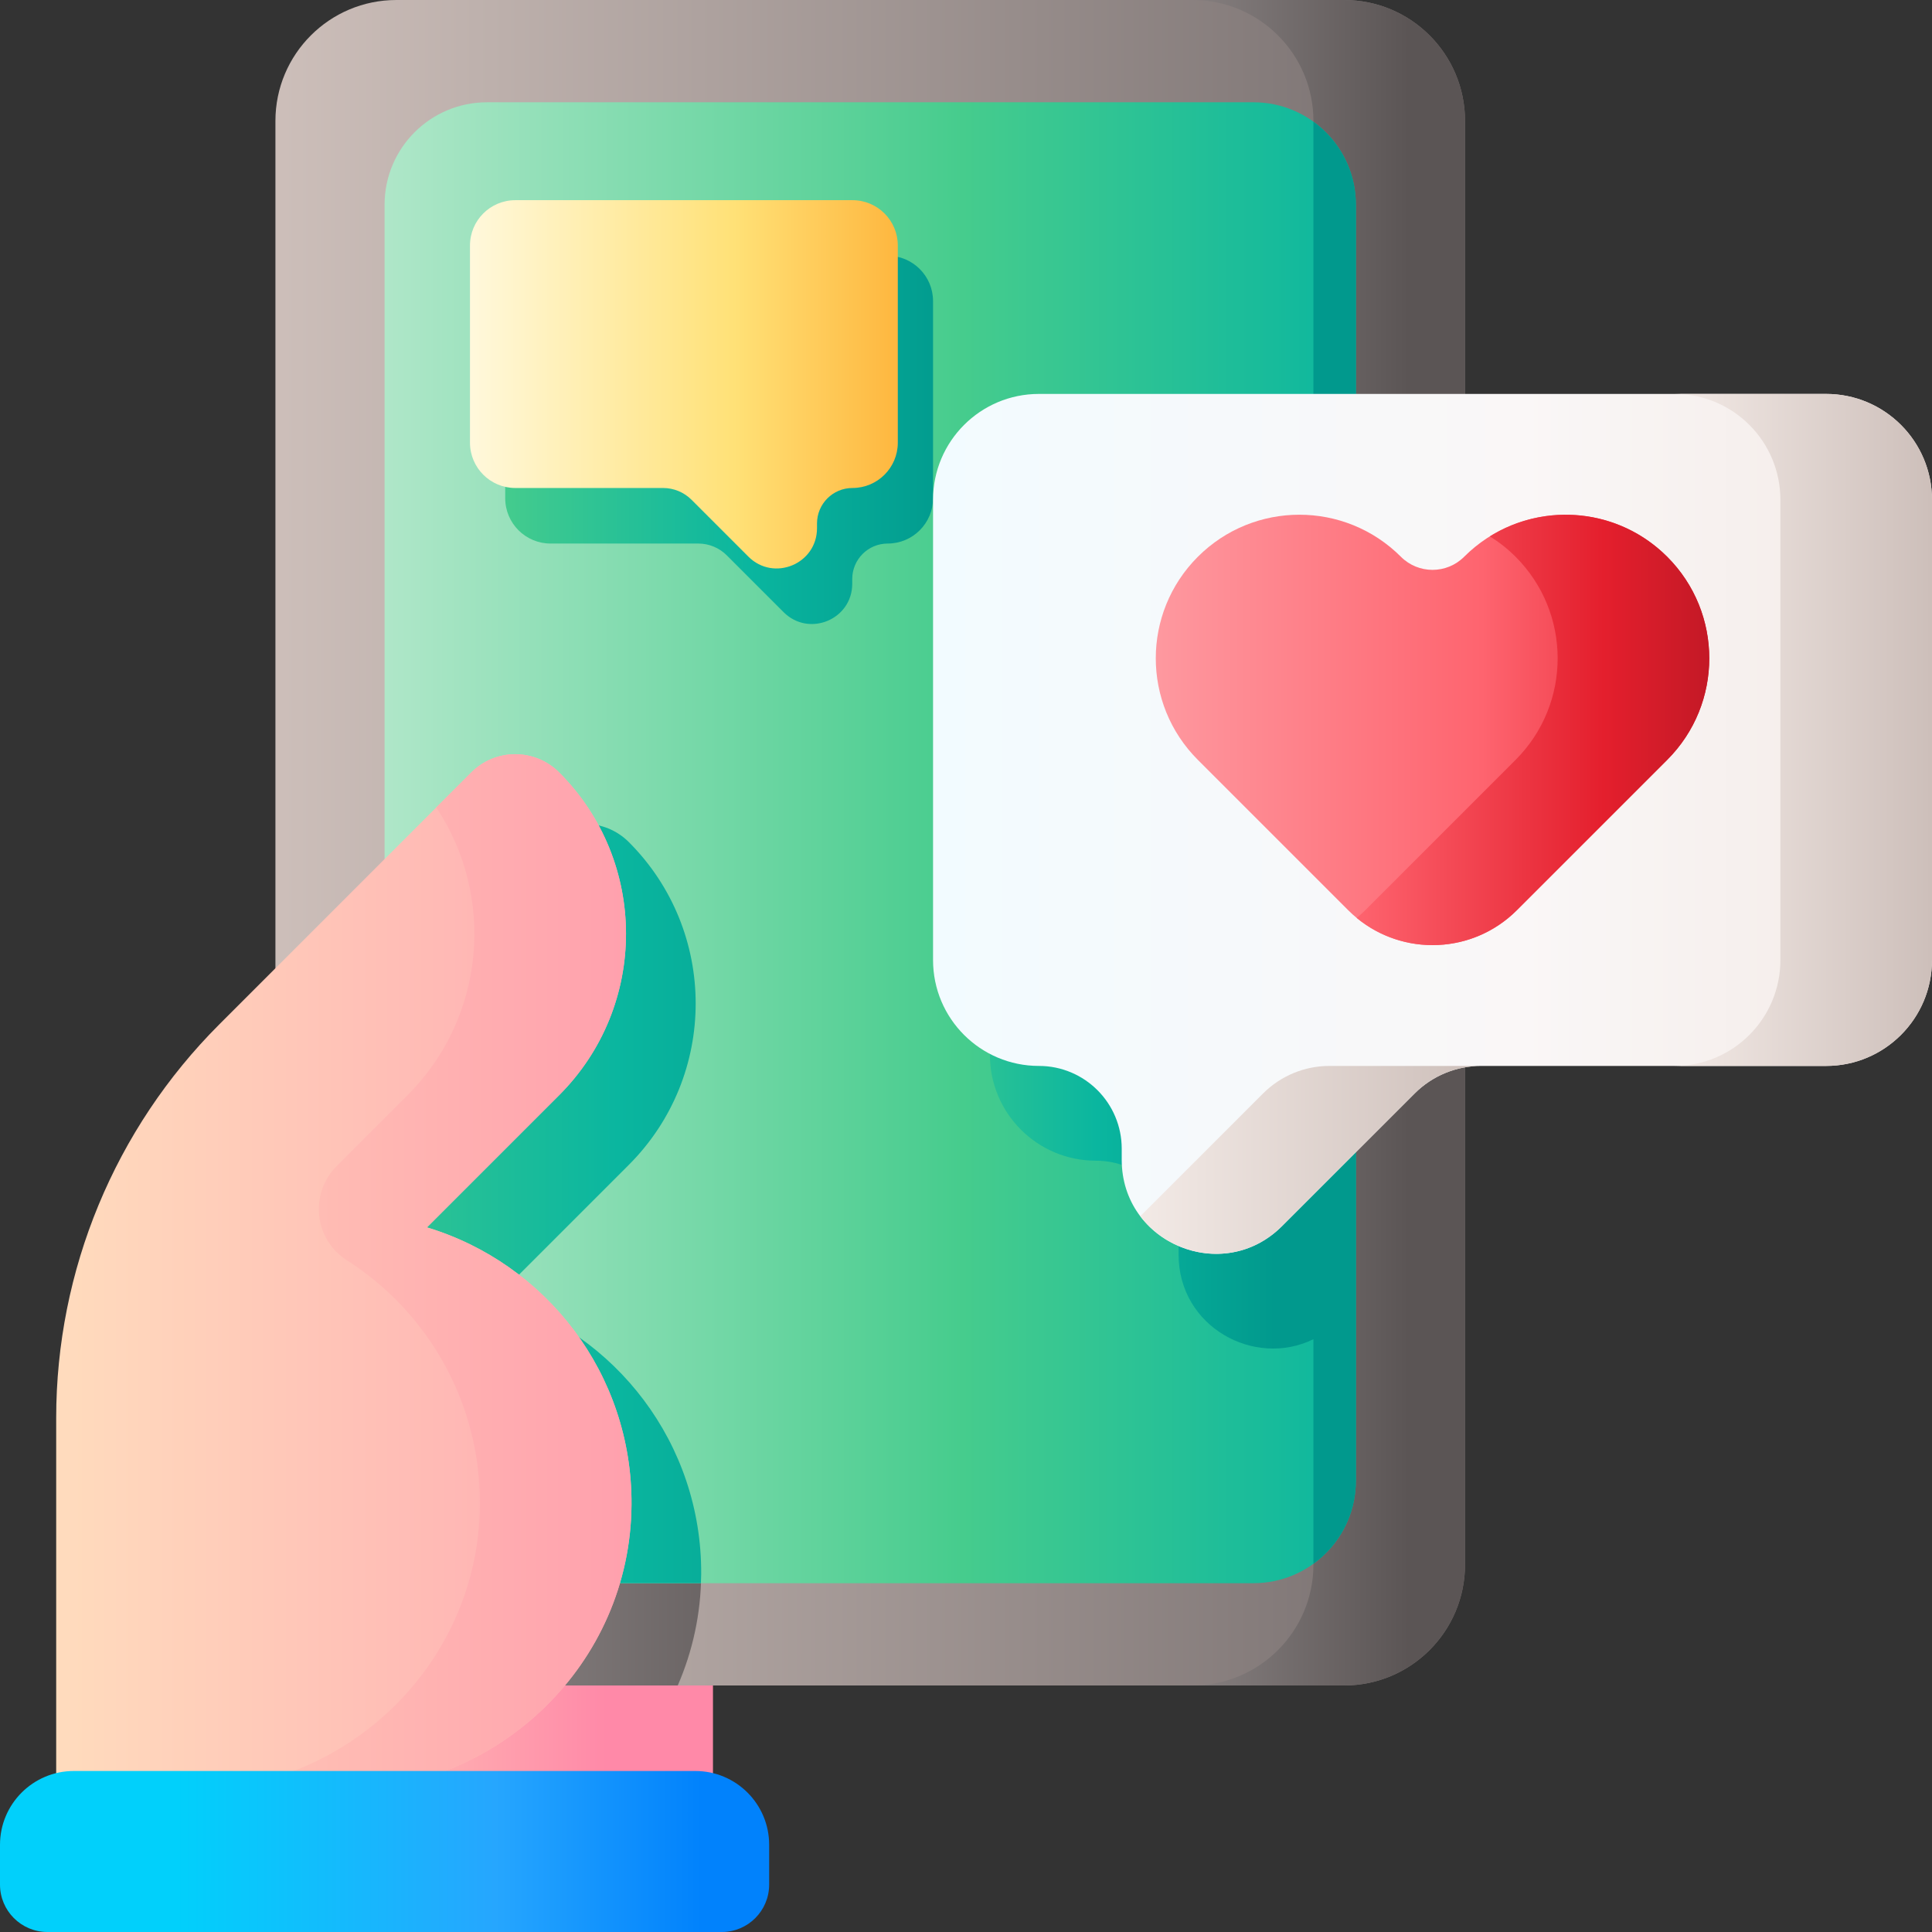 <svg id="Capa_1" enable-background="new 0 0 510 510" height="512" viewBox="0 0 510 510" width="512" xmlns="http://www.w3.org/2000/svg" xmlns:xlink="http://www.w3.org/1999/xlink"><rect x="0" y="0" width="510" height="510" fill="#333333" stroke="none"/><linearGradient id="lg1"><stop offset="0" stop-color="#ffc2b5"/><stop offset="1" stop-color="#ff89a8"/></linearGradient><linearGradient id="SVGID_1_" gradientUnits="userSpaceOnUse" x1="89.705" x2="160.221" xlink:href="#lg1" y1="442.823" y2="442.823"/><linearGradient id="SVGID_2_" gradientUnits="userSpaceOnUse" x1="70.91" x2="388.938" y1="222.461" y2="222.461"><stop offset="0" stop-color="#cdbfba"/><stop offset="1" stop-color="#766e6e"/></linearGradient><linearGradient id="lg2"><stop offset="0" stop-color="#9e9797"/><stop offset="1" stop-color="#5b5555"/></linearGradient><linearGradient id="SVGID_3_" gradientUnits="userSpaceOnUse" x1="81.033" x2="218.969" xlink:href="#lg2" y1="331.205" y2="331.205"/><linearGradient id="SVGID_4_" gradientUnits="userSpaceOnUse" x1="281.7" x2="372.055" xlink:href="#lg2" y1="222.461" y2="222.461"/><linearGradient id="SVGID_5_" gradientUnits="userSpaceOnUse" x1="100.054" x2="359.719" y1="222.461" y2="222.461"><stop offset="0" stop-color="#b0e7c9"/><stop offset=".593" stop-color="#46cc8d"/><stop offset="1" stop-color="#0ab69f"/></linearGradient><linearGradient id="lg3"><stop offset="0" stop-color="#46cc8d"/><stop offset=".548" stop-color="#0ab69f"/><stop offset="1" stop-color="#01998d"/></linearGradient><linearGradient id="SVGID_6_" gradientUnits="userSpaceOnUse" x1="131.301" x2="252.438" xlink:href="#lg3" y1="116.118" y2="116.118"/><linearGradient id="SVGID_7_" gradientUnits="userSpaceOnUse" x1="122" x2="243.137" y1="101.452" y2="101.452"><stop offset="0" stop-color="#fff9df"/><stop offset=".593" stop-color="#ffe177"/><stop offset="1" stop-color="#feb137"/></linearGradient><linearGradient id="SVGID_8_" gradientUnits="userSpaceOnUse" x1="232.667" x2="336.667" xlink:href="#lg3" y1="222.461" y2="222.461"/><linearGradient id="SVGID_9_" gradientUnits="userSpaceOnUse" x1="70.367" x2="239.556" xlink:href="#lg3" y1="317.705" y2="317.705"/><linearGradient id="SVGID_10_" gradientUnits="userSpaceOnUse" x1="13.705" x2="166.47" y1="335.87" y2="335.87"><stop offset="0" stop-color="#ffdcbd"/><stop offset=".003" stop-color="#ffdcbd"/><stop offset="1" stop-color="#ffa9b1"/></linearGradient><linearGradient id="SVGID_11_" gradientUnits="userSpaceOnUse" x1="67.371" x2="233.189" xlink:href="#lg1" y1="335.87" y2="335.87"/><linearGradient id="SVGID_12_" gradientUnits="userSpaceOnUse" x1="46.556" x2="185.233" y1="488.75" y2="488.75"><stop offset="0" stop-color="#01d0fb"/><stop offset=".608" stop-color="#26a6fe"/><stop offset="1" stop-color="#0182fc"/></linearGradient><linearGradient id="SVGID_13_" gradientUnits="userSpaceOnUse" x1="245" x2="509.371" y1="217.486" y2="217.486"><stop offset="0" stop-color="#f2fbff"/><stop offset=".593" stop-color="#faf7f7"/><stop offset="1" stop-color="#f3eae6"/></linearGradient><linearGradient id="lg4"><stop offset="0" stop-color="#f3eae6"/><stop offset="1" stop-color="#cdbfba"/></linearGradient><linearGradient id="SVGID_14_" gradientUnits="userSpaceOnUse" x1="441.697" x2="509.838" xlink:href="#lg4" y1="192.683" y2="192.683"/><linearGradient id="SVGID_15_" gradientUnits="userSpaceOnUse" x1="300.569" x2="390.754" xlink:href="#lg4" y1="306.181" y2="306.181"/><linearGradient id="SVGID_16_" gradientUnits="userSpaceOnUse" x1="304.377" x2="450.855" y1="192.683" y2="192.683"><stop offset="0" stop-color="#fe99a0"/><stop offset=".593" stop-color="#fe646f"/><stop offset="1" stop-color="#e41f2d"/></linearGradient><linearGradient id="SVGID_17_" gradientUnits="userSpaceOnUse" x1="357.681" x2="450.982" y1="192.685" y2="192.685"><stop offset="0" stop-color="#fe646f"/><stop offset=".704" stop-color="#e41f2d"/><stop offset="1" stop-color="#c41926"/></linearGradient><g><g><path d="m72.705 413h115.5v59.646h-115.5z" fill="url(#SVGID_1_)"/><g><path d="m72.705 413v-381.077c0-17.631 14.292-31.923 31.922-31.923h250.183c17.63 0 31.923 14.292 31.923 31.923v381.077c0 17.63-14.292 31.923-31.923 31.923h-250.183c-17.63 0-31.922-14.292-31.922-31.923z" fill="url(#SVGID_2_)"/><path d="m131.092 342.395 34.904-34.904c23.527-23.527 23.527-61.673 0-85.2-6.407-6.407-16.794-6.407-23.2 0l-66.554 66.554c-1.205 1.205-2.379 2.436-3.537 3.678v120.477c0 17.63 14.292 31.923 31.923 31.923h74.283c3.917-9.006 6.12-18.917 6.184-29.348.21-34.517-22.617-63.724-54.003-73.18z" fill="url(#SVGID_3_)"/><path d="m354.81 0h-40.02c17.63 0 31.923 14.292 31.923 31.923v381.077c0 17.631-14.292 31.923-31.923 31.923h40.02c17.63 0 31.923-14.292 31.923-31.923v-381.077c0-17.631-14.292-31.923-31.923-31.923z" fill="url(#SVGID_4_)"/><g><path d="m101.519 390.885v-336.847c0-14.933 12.105-27.038 27.038-27.038h202.323c14.933 0 27.038 12.105 27.038 27.038v336.846c0 14.933-12.105 27.038-27.038 27.038h-202.323c-14.933.001-27.038-12.105-27.038-27.037z" fill="url(#SVGID_5_)"/><g><path d="m145.333 67.508h88.998c6.611 0 11.97 5.359 11.97 11.97v52.035c0 6.611-5.359 11.97-11.97 11.97-5.17 0-9.361 4.191-9.361 9.361v1.251c0 9.454-11.431 14.189-18.116 7.504l-15.008-15.008c-1.99-1.99-4.69-3.108-7.504-3.108h-39.009c-6.611 0-11.97-5.359-11.97-11.97v-52.035c.001-6.611 5.36-11.97 11.97-11.97z" fill="url(#SVGID_6_)"/><path d="m136.032 52.842h88.998c6.611 0 11.97 5.359 11.97 11.97v52.035c0 6.611-5.359 11.97-11.97 11.97-5.17 0-9.361 4.191-9.361 9.361v1.251c0 9.454-11.431 14.189-18.116 7.504l-15.008-15.008c-1.99-1.99-4.69-3.108-7.504-3.108h-39.009c-6.611 0-11.97-5.359-11.97-11.97v-52.036c.001-6.61 5.359-11.969 11.97-11.969z" fill="url(#SVGID_7_)"/></g><path d="m346.713 32.126v96.871h-57.455c-15.435 0-27.948 12.513-27.948 27.948v121.498c0 15.435 12.513 27.948 27.948 27.948 12.071 0 21.857 9.786 21.857 21.857v2.921c0 19.151 20.085 29.995 35.598 22.343v59.284c6.786-4.912 11.206-12.894 11.206-21.912v-261.887-74.959c0-9.018-4.419-16.999-11.206-21.912z" fill="url(#SVGID_8_)"/></g><path d="m131.092 342.395 34.904-34.904c23.527-23.527 23.527-61.673 0-85.2-6.407-6.407-16.794-6.407-23.2 0l-41.276 41.276v127.317c0 14.933 12.105 27.038 27.038 27.038h56.463c.029-.781.07-1.56.075-2.348.209-34.516-22.618-63.723-54.004-73.179z" fill="url(#SVGID_9_)"/></g><path d="m112.701 324.004 34.904-34.904c23.527-23.527 23.527-61.673 0-85.2-6.407-6.407-16.794-6.407-23.2 0l-66.555 66.553c-27.543 27.543-43.017 64.9-43.017 103.852v98.34h74.919c41.921 0 76.695-33.542 76.951-75.462.211-34.517-22.616-63.724-54.002-73.179z" fill="url(#SVGID_10_)"/><path d="m112.701 324.004 34.904-34.904c23.527-23.527 23.527-61.673 0-85.2-6.407-6.407-16.794-6.407-23.2 0l-9.244 9.244c15.594 23.404 13.072 55.308-7.576 75.956l-18.703 18.703c-7.237 7.237-5.982 19.35 2.647 24.853 21.26 13.558 35.32 37.403 35.155 64.528-.256 41.92-35.03 75.462-76.951 75.462h40.02c41.921 0 76.695-33.542 76.951-75.462.21-34.518-22.617-63.725-54.003-73.18z" fill="url(#SVGID_11_)"/><path d="m190.523 510h-178.009c-6.911 0-12.514-5.603-12.514-12.514v-10.501c0-10.761 8.724-19.485 19.485-19.485h164.069c10.761 0 19.485 8.724 19.485 19.484v10.501c-.001 6.912-5.604 12.515-12.516 12.515z" fill="url(#SVGID_12_)"/></g><g><path d="m482.052 103.986h-207.803c-15.435 0-27.948 12.513-27.948 27.948v121.498c0 15.435 12.513 27.948 27.948 27.948 12.071 0 21.857 9.786 21.857 21.857v2.921c0 22.075 26.69 33.13 42.299 17.521l35.042-35.042c4.647-4.647 10.949-7.258 17.521-7.258h91.084c15.435 0 27.948-12.513 27.948-27.948v-121.497c0-15.435-12.513-27.948-27.948-27.948z" fill="url(#SVGID_13_)"/><g><path d="m482.052 103.986h-40.02c15.435 0 27.948 12.513 27.948 27.948v121.498c0 15.435-12.513 27.948-27.948 27.948h40.02c15.435 0 27.948-12.513 27.948-27.948v-121.498c0-15.435-12.513-27.948-27.948-27.948z" fill="url(#SVGID_14_)"/><path d="m333.427 288.637-32.414 32.414c8.438 11.152 25.908 14.112 37.392 2.628l35.042-35.042c4.647-4.647 10.949-7.258 17.521-7.258h-40.02c-6.571.001-12.874 2.611-17.521 7.258z" fill="url(#SVGID_15_)"/></g></g><g><path d="m386.493 146.976c-4.607 4.607-12.077 4.607-16.684 0-14.804-14.804-38.805-14.804-53.608 0-14.804 14.804-14.804 38.805 0 53.608l39.685 39.685c12.297 12.297 32.234 12.297 44.531 0l39.685-39.685c14.804-14.804 14.804-38.805 0-53.608-14.805-14.803-38.806-14.803-53.609 0z" fill="url(#SVGID_16_)"/><g><path d="m440.101 146.976c-12.707-12.707-32.187-14.496-46.814-5.387 2.413 1.503 4.698 3.291 6.794 5.387 14.804 14.804 14.804 38.805 0 53.608l-39.685 39.685c-.726.726-1.48 1.405-2.255 2.045 12.37 10.206 30.704 9.526 42.276-2.045l39.685-39.685c14.803-14.803 14.803-38.804-.001-53.608z" fill="url(#SVGID_17_)"/></g></g></g></svg>